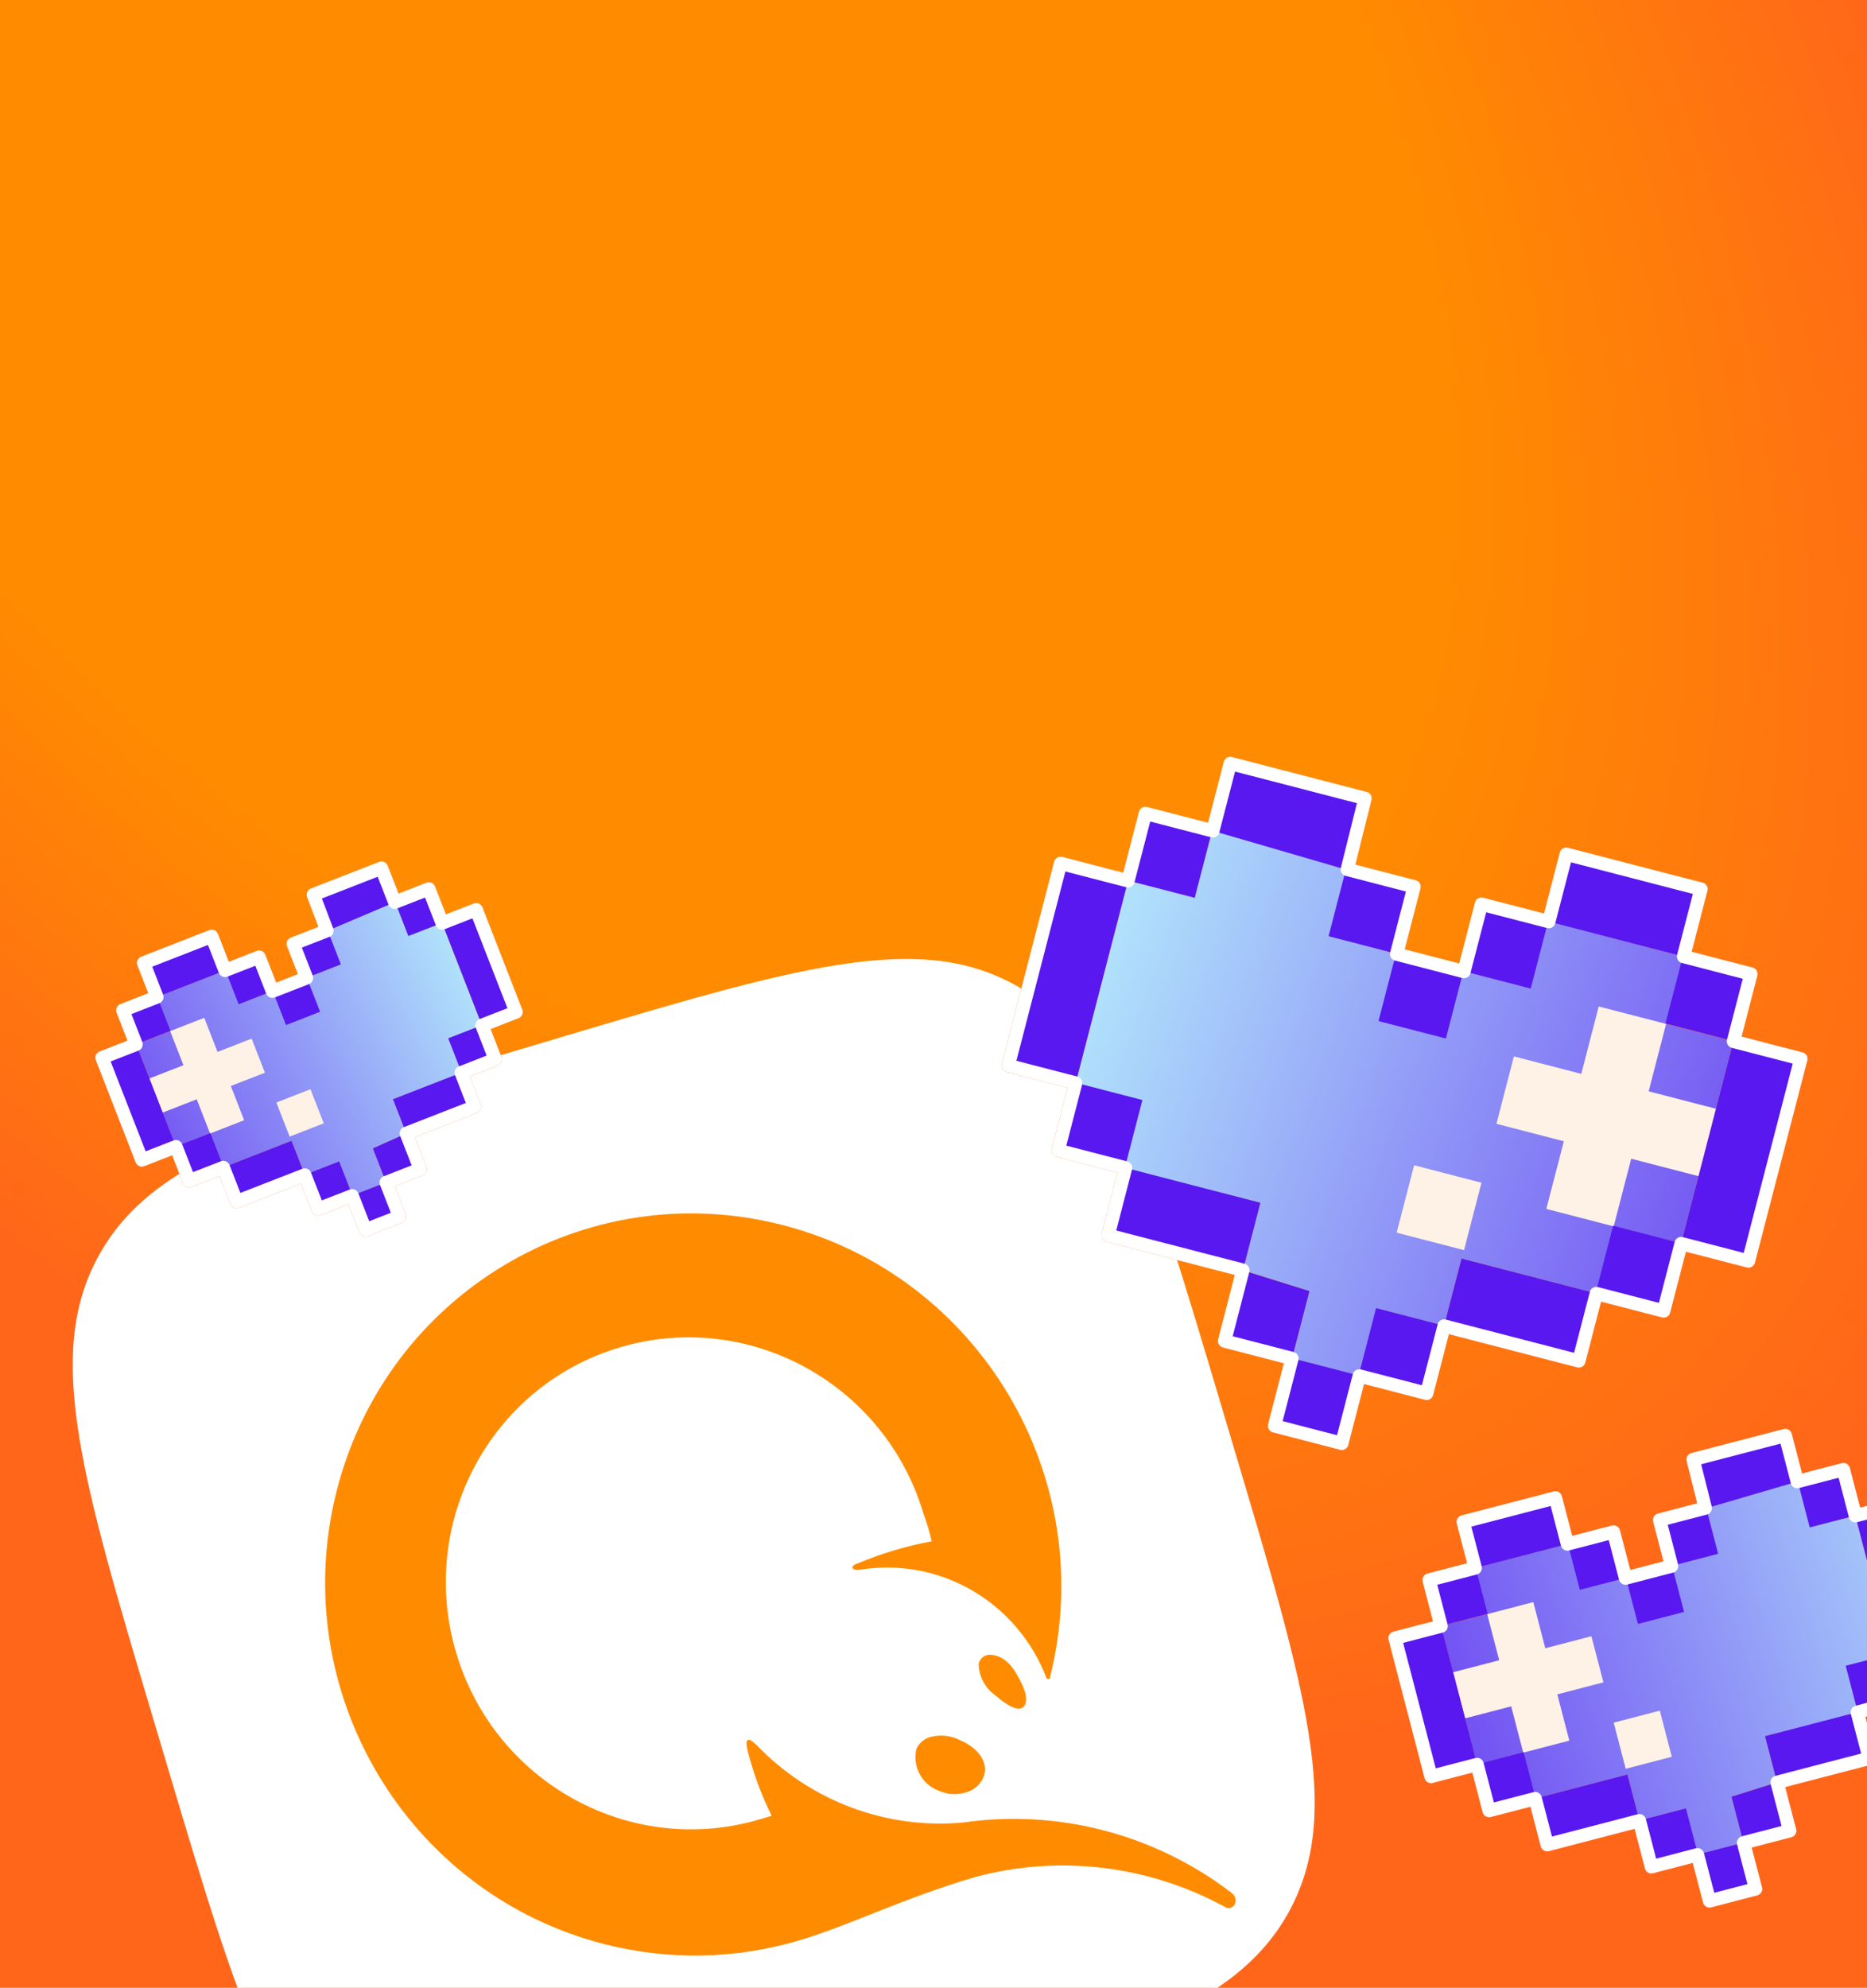 <?xml version="1.0" encoding="UTF-8"?> <svg xmlns="http://www.w3.org/2000/svg" width="280" height="298" viewBox="0 0 280 298" fill="none"><g clip-path="url(#clip0_3819_2)"><rect width="280" height="298" fill="white"></rect><rect width="280" height="298" fill="url(#paint0_radial_3819_2)"></rect><g filter="url(#filter0_f_3819_2)"><path fill-rule="evenodd" clip-rule="evenodd" d="M267.494 214.235C267.75 214.168 268.023 214.206 268.252 214.34C268.48 214.475 268.646 214.694 268.713 214.951L270.261 220.897L276.207 219.35C276.742 219.21 277.288 219.531 277.427 220.065L278.974 226.011L284.92 224.464C285.176 224.397 285.449 224.435 285.678 224.569C285.907 224.703 286.073 224.923 286.139 225.18L287.938 232.094L287.938 232.094L289.737 239.007L291.537 245.921C291.676 246.455 291.355 247.001 290.821 247.14L284.875 248.688L286.422 254.633C286.561 255.167 286.241 255.713 285.707 255.853L279.761 257.401L281.308 263.347C281.375 263.603 281.337 263.876 281.203 264.105C281.068 264.334 280.849 264.5 280.592 264.566L273.678 266.365L273.677 266.365L267.732 267.913L269.37 274.21C269.509 274.745 269.188 275.291 268.654 275.43L262.705 276.978L264.253 282.926C264.392 283.461 264.072 284.007 263.537 284.146L256.631 285.944C256.375 286.011 256.102 285.973 255.873 285.839C255.644 285.704 255.478 285.485 255.412 285.228L253.864 279.279L247.914 280.827C247.379 280.966 246.833 280.646 246.694 280.111L245.149 274.17L239.203 275.718L232.29 277.517C232.033 277.584 231.761 277.546 231.532 277.411C231.303 277.277 231.137 277.058 231.07 276.801L229.523 270.855L223.576 272.402C223.042 272.542 222.496 272.221 222.357 271.687L220.809 265.741L214.864 267.288C214.607 267.355 214.334 267.317 214.106 267.183C213.877 267.049 213.711 266.829 213.644 266.572L211.845 259.658L211.845 259.658L210.046 252.745L208.247 245.831C208.18 245.575 208.218 245.302 208.352 245.073C208.487 244.845 208.706 244.679 208.963 244.612L214.908 243.064L213.361 237.119C213.222 236.585 213.543 236.039 214.077 235.899L220.023 234.351L219.301 231.577L221.038 234.282L219.443 228.154L226.356 226.355L233.269 224.555L235.059 231.433L235.252 231.382L235.255 231.392L242.046 229.624L243.842 236.523L243.886 236.512L243.89 236.527L250.76 234.739L250.766 234.763L251.63 234.512L250.76 234.738L248.96 227.825L255.738 226.061L253.919 218.801L260.832 217.002L267.745 215.203L269.519 222.019L269.85 221.921L269.87 222.004L276.523 220.272L278.322 227.185L277.284 227.456L277.285 227.459L278.258 227.231L278.51 228.198C278.51 228.198 278.51 228.198 278.51 228.198L278.258 227.231L285.172 225.432L286.97 232.346L288.77 239.259L290.569 246.173L283.726 247.953L285.519 254.84L279.006 256.535L279.038 256.652L278.563 256.772L280.34 263.599L273.425 265.398L266.512 267.197L266.26 266.229C266.26 266.229 266.26 266.229 266.26 266.229L266.512 267.197L265.558 267.499L265.563 267.518L266.563 267.206L268.401 274.462L261.556 276.244L263.35 283.135L256.443 284.933L254.649 278.042L254.579 278.06L254.572 278.034L247.726 279.816L245.936 272.935M245.865 272.953L245.864 272.951L245.864 272.951L245.865 272.953ZM231.207 269.384L231.207 269.384L232.137 269.142L231.207 269.384ZM217.096 243.528L223.041 241.981L223.034 241.954L217.089 243.501L217.096 243.528ZM283.403 247.004L283.648 247.945L283.648 247.945L283.403 247.004C283.403 247.004 283.403 247.004 283.403 247.004ZM267.494 214.235L260.58 216.034ZM260.58 216.034L253.667 217.833ZM253.667 217.833C253.136 217.972 252.816 218.512 252.949 219.044ZM252.949 219.044L254.534 225.37ZM254.534 225.37L248.645 226.903ZM248.645 226.903C248.388 226.969 248.169 227.135 248.034 227.364ZM248.034 227.364C247.9 227.593 247.862 227.866 247.929 228.122ZM247.929 228.122L249.476 234.068ZM249.476 234.068L244.499 235.363ZM244.499 235.363L242.951 229.418ZM242.951 229.418C242.812 228.883 242.266 228.563 241.732 228.702ZM241.732 228.702L235.785 230.249ZM235.785 230.249L234.238 224.303ZM234.238 224.303C234.171 224.047 234.005 223.827 233.776 223.693ZM233.776 223.693C233.547 223.558 233.275 223.521 233.018 223.587ZM233.018 223.587L226.105 225.386ZM226.105 225.386L219.192 227.186ZM219.192 227.186C218.935 227.252 218.715 227.418 218.581 227.647ZM218.581 227.647C218.447 227.876 218.409 228.149 218.476 228.405ZM218.476 228.405L219.301 231.577Z" fill="#FF661A"></path></g><path d="M259.687 269.356L261.485 276.262L254.579 278.06L252.781 271.153L245.865 272.954L244.065 266.038L230.238 269.636L228.438 262.721L221.525 264.521L216.128 243.78L223.041 241.981L221.242 235.067L235.252 231.382L237.035 238.128L243.886 236.512L245.834 243.272L252.172 241.491L250.695 234.784L257.457 232.816L255.81 226.071L269.85 221.921L271.529 228.812L278.258 227.231L283.655 247.972L277.234 249.905L279.037 256.652L264.713 260.283L266.512 267.197L259.687 269.356Z" fill="url(#paint1_linear_3819_2)"></path><path d="M242.013 258.253L248.926 256.453L250.725 263.367L243.812 265.166L242.013 258.253Z" fill="#FEF2E6"></path><path d="M224.841 248.895L223.042 241.981L229.955 240.182L231.754 247.095L238.669 245.297L240.468 252.21L233.553 254.009L235.359 260.947L228.446 262.746L226.64 255.808L219.727 257.607L217.928 250.694L224.841 248.895Z" fill="#FEF2E6"></path><path d="M280.057 234.145L278.259 227.231L285.172 225.432L286.971 232.346L288.77 239.26L290.569 246.173L283.656 247.972L281.857 241.059L280.057 234.145Z" fill="#5918EF"></path><path d="M283.719 247.927L285.519 254.84L278.605 256.64L276.806 249.726L283.719 247.927Z" fill="#5918EF"></path><path d="M276.523 220.272L278.323 227.185L271.409 228.984L269.61 222.071L276.523 220.272Z" fill="#5918EF"></path><path d="M255.759 226.143L253.919 218.801L260.832 217.002L267.745 215.203L269.545 222.116L255.759 226.143Z" fill="#5918EF"></path><path d="M255.873 226.026L257.673 232.939L250.76 234.738L248.96 227.825L255.873 226.026Z" fill="#5918EF"></path><path d="M250.76 234.738L252.56 241.652L245.646 243.451L243.847 236.538L250.76 234.738Z" fill="#5918EF"></path><path d="M242.046 229.624L243.846 236.538L236.932 238.337L235.133 231.424L242.046 229.624Z" fill="#5918EF"></path><path d="M226.356 226.355L233.269 224.555L235.069 231.469L228.155 233.268L221.242 235.067L219.443 228.154L226.356 226.355Z" fill="#5918EF"></path><path d="M221.306 235.022L223.105 241.935L216.192 243.735L214.392 236.821L221.306 235.022Z" fill="#5918EF"></path><path d="M216.127 243.781L217.927 250.694L219.726 257.607L221.525 264.522L214.611 266.321L212.812 259.406L211.013 252.493L209.214 245.58L216.127 243.781Z" fill="#5918EF"></path><path d="M228.503 262.678L230.302 269.591L223.389 271.391L221.589 264.477L228.503 262.678Z" fill="#5918EF"></path><path d="M244.066 266.038L245.865 272.951L238.952 274.75L232.038 276.549L230.239 269.636L237.151 267.837L244.066 266.038Z" fill="#5918EF"></path><path d="M259.687 269.356L261.485 276.262L268.402 274.462L266.563 267.206L259.687 269.356Z" fill="#5918EF"></path><path d="M261.549 276.218L263.35 283.135L256.443 284.933L254.642 278.016L261.549 276.218Z" fill="#5918EF"></path><path d="M252.846 271.108L254.644 278.015L247.726 279.816L245.929 272.909L252.846 271.108Z" fill="#5918EF"></path><path d="M264.713 260.283L271.626 258.484L278.541 256.685L280.34 263.599L273.425 265.398L266.512 267.197L264.713 260.283Z" fill="#5918EF"></path><path d="M216.128 243.78L214.329 236.867L221.243 235.067L219.444 228.153L226.357 226.354L233.27 224.555L235.069 231.468L241.984 229.669L243.783 236.583L250.696 234.784L248.897 227.87L255.745 226.088L253.919 218.801L260.832 217.002L267.746 215.203L269.545 222.116L276.459 220.317L278.259 227.231L285.172 225.431L286.971 232.346L288.77 239.259L290.569 246.172L283.656 247.972L285.455 254.885L278.541 256.685L280.34 263.599L273.426 265.397L266.513 267.197L268.402 274.462L261.486 276.262L263.286 283.178L256.38 284.976L254.58 278.06L247.662 279.859L245.865 272.954L245.865 272.951L238.952 274.75L232.038 276.549L230.239 269.636L223.325 271.435L221.525 264.521L214.612 266.321L212.813 259.406L211.014 252.493L209.215 245.579L216.128 243.78Z" stroke="white" stroke-width="2" stroke-linecap="round" stroke-linejoin="round"></path><path d="M23.092 258.055C12.207 221.527 6.764 203.263 14.626 188.564C22.489 173.865 40.587 168.472 76.783 157.685L83.182 155.778C119.378 144.991 137.476 139.598 152.102 147.594C166.729 155.591 172.172 173.855 183.058 210.383L184.982 216.841C195.868 253.369 201.311 271.633 193.448 286.332C185.585 301.03 167.487 306.424 131.291 317.211L124.892 319.118C88.696 329.904 70.598 335.298 55.972 327.301C41.345 319.304 35.903 301.04 25.017 264.512L23.092 258.055Z" fill="white"></path><path fill-rule="evenodd" clip-rule="evenodd" d="M184.622 283.707C178.934 279.371 172.454 276.211 165.558 274.411C158.662 272.611 151.486 272.206 144.448 273.22C138.765 273.746 133.032 272.976 127.672 270.969C122.312 268.962 117.462 265.769 113.481 261.626C112.026 260.226 111.64 260.669 112.223 262.847C113.066 266.082 114.242 269.221 115.732 272.213L114.059 272.711C94.712 278.513 74.293 267.39 68.44 247.87C62.586 228.349 73.521 207.824 92.859 202.025C112.196 196.226 132.625 207.346 138.477 226.861L138.495 226.921C138.998 228.276 139.411 229.662 139.732 231.071C135.927 231.766 132.211 232.874 128.647 234.374C127.336 234.765 127.747 235.489 128.934 235.336C134.714 234.379 140.654 235.463 145.752 238.406C150.849 241.349 154.791 245.97 156.911 251.488C156.935 251.568 156.989 251.635 157.062 251.675C157.135 251.715 157.22 251.724 157.299 251.7C157.378 251.677 157.444 251.623 157.483 251.549C157.523 251.476 157.531 251.391 157.507 251.311C164.908 221.551 146.932 191.257 117.36 183.651C87.787 176.045 57.825 194.015 50.423 223.777C43.022 253.54 61 283.832 90.57 291.437C100.219 293.919 110.342 293.731 119.867 290.892C127.614 288.583 134.853 284.788 146.176 281.414C158.77 278.011 172.203 279.609 183.712 285.878C184.911 286.634 186.107 284.772 184.622 283.707Z" fill="#FF8C00"></path><path fill-rule="evenodd" clip-rule="evenodd" d="M139.646 260.375C139.172 260.487 138.729 260.704 138.349 261.009C137.969 261.315 137.661 261.702 137.448 262.143C137.131 263.428 137.302 264.789 137.927 265.959C138.551 267.129 139.585 268.024 140.826 268.471C142.079 269.031 143.487 269.123 144.796 268.728C145.406 268.577 145.972 268.282 146.446 267.868C146.92 267.454 147.289 266.932 147.524 266.344C148.273 264.288 146.842 262.095 143.944 260.863C142.613 260.189 141.088 260.016 139.646 260.375V260.375Z" fill="#FF8C00"></path><path fill-rule="evenodd" clip-rule="evenodd" d="M148.768 248.097C148.329 248.016 147.876 248.108 147.504 248.354C147.132 248.6 146.868 248.981 146.767 249.419C146.784 250.353 147.021 251.271 147.459 252.097C147.897 252.923 148.523 253.633 149.286 254.169C151.032 255.678 152.328 256.34 153.107 256.107C153.887 255.875 154.31 254.701 153.253 252.462C152.197 250.223 150.909 248.311 148.768 248.097Z" fill="#FF8C00"></path><g filter="url(#filter1_f_3819_2)"><path fill-rule="evenodd" clip-rule="evenodd" d="M56.847 129.211C57.094 129.115 57.37 129.121 57.613 129.227C57.855 129.334 58.046 129.533 58.142 129.78L59.772 133.959L63.952 132.33C64.467 132.129 65.046 132.384 65.247 132.898L66.876 137.078L71.055 135.448C71.303 135.352 71.578 135.358 71.821 135.464C72.064 135.571 72.254 135.77 72.35 136.017L74.343 141.129L74.343 141.129L76.336 146.24L78.328 151.35C78.529 151.865 78.274 152.445 77.76 152.645L73.581 154.275L75.21 158.454C75.41 158.969 75.156 159.548 74.642 159.749L70.462 161.379L72.091 165.559C72.188 165.806 72.182 166.081 72.075 166.324C71.969 166.567 71.77 166.757 71.523 166.854L66.411 168.846L66.411 168.846L62.232 170.475L63.962 174.915C64.162 175.43 63.908 176.01 63.393 176.21L59.212 177.84L60.842 182.022C61.042 182.536 60.788 183.116 60.273 183.317L55.168 185.308C54.921 185.404 54.645 185.398 54.403 185.292C54.16 185.185 53.969 184.986 53.873 184.739L52.243 180.558L48.06 182.188C47.546 182.389 46.966 182.134 46.765 181.619L45.138 177.444L40.958 179.073L35.847 181.066C35.6 181.162 35.325 181.156 35.082 181.05C34.839 180.943 34.649 180.744 34.553 180.497L32.923 176.318L28.743 177.947C28.228 178.148 27.648 177.893 27.448 177.379L25.819 173.199L21.639 174.829C21.392 174.925 21.117 174.919 20.874 174.813C20.631 174.706 20.441 174.507 20.344 174.26L18.352 169.148L18.352 169.148L16.359 164.037L14.367 158.927C14.27 158.679 14.276 158.404 14.383 158.161C14.489 157.918 14.688 157.728 14.935 157.632L19.114 156.002L17.485 151.823C17.284 151.308 17.539 150.729 18.053 150.528L22.233 148.898L20.603 144.718C20.507 144.471 20.513 144.196 20.619 143.953C20.726 143.71 20.925 143.52 21.172 143.423L26.283 141.431L31.394 139.438C31.641 139.342 31.916 139.348 32.159 139.454C32.402 139.561 32.592 139.76 32.689 140.007L34.318 144.186L38.498 142.557C39.013 142.356 39.593 142.611 39.793 143.125L41.423 147.304L44.67 146.038L43.041 141.859C42.944 141.612 42.95 141.337 43.057 141.094C43.163 140.851 43.362 140.66 43.609 140.564L47.749 138.95L46.054 134.483C45.859 133.97 46.114 133.396 46.626 133.197L51.736 131.204L56.847 129.211ZM66.671 139.304L66.853 139.77L66.671 139.304C66.671 139.304 66.671 139.304 66.671 139.304ZM71.922 152.775C71.922 152.775 71.922 152.775 71.922 152.775L71.259 151.074L71.922 152.775ZM60.573 168.975C60.573 168.975 60.573 168.975 60.573 168.975L58.944 164.796L58.944 164.796L60.573 168.975ZM60.024 170.319L55.925 172.166L57.553 176.34C57.553 176.34 57.553 176.34 57.553 176.34L55.925 172.166L60.029 170.332L60.024 170.319ZM21.341 156.207L25.52 154.578L25.512 154.558L21.333 156.187L21.341 156.207ZM43.713 171.038L43.713 171.038L42.398 171.551L43.713 171.038Z" fill="#FF661A"></path></g><path d="M55.926 172.166L57.917 177.272L52.811 179.263L50.82 174.156L45.707 176.151L43.714 171.038L33.492 175.023L31.498 169.911L26.387 171.905L20.409 156.571L25.52 154.578L23.528 149.466L33.882 145.399L35.847 150.383L40.927 148.536L43.019 153.516L47.694 151.59L45.965 146.607L50.946 144.499L49.084 139.503L59.419 135.078L61.318 140.182L66.308 138.372L72.286 153.706L67.562 155.757L69.543 160.741L58.944 164.796L60.937 169.907L55.926 172.166Z" fill="url(#paint2_linear_3819_2)"></path><path d="M41.449 165.285L46.56 163.292L48.552 168.403L43.441 170.396L41.449 165.285Z" fill="#FEF2E6"></path><path d="M27.513 159.689L25.521 154.578L30.632 152.586L32.624 157.697L37.736 155.704L39.729 160.815L34.617 162.808L36.617 167.937L31.506 169.93L29.506 164.8L24.395 166.793L22.402 161.682L27.513 159.689Z" fill="#FEF2E6"></path><path d="M68.301 143.485L66.308 138.373L71.419 136.38L73.412 141.492L75.405 146.603L77.397 151.714L72.286 153.707L70.294 148.596L68.301 143.485Z" fill="#5918EF"></path><path d="M72.331 153.666L74.324 158.777L69.213 160.77L67.22 155.659L72.331 153.666Z" fill="#5918EF"></path><path d="M64.361 133.221L66.353 138.332L61.242 140.325L59.25 135.214L64.361 133.221Z" fill="#5918EF"></path><path d="M49.052 139.562L46.989 134.128L52.1 132.136L57.211 130.143L59.204 135.254L49.052 139.562Z" fill="#5918EF"></path><path d="M49.128 139.463L51.121 144.574L46.01 146.567L44.017 141.456L49.128 139.463Z" fill="#5918EF"></path><path d="M46.011 146.567L48.003 151.677L42.892 153.67L40.9 148.559L46.011 146.567Z" fill="#5918EF"></path><path d="M38.905 143.448L40.898 148.559L35.787 150.552L33.794 145.441L38.905 143.448Z" fill="#5918EF"></path><path d="M26.646 142.363L31.757 140.37L33.749 145.481L28.638 147.474L23.527 149.466L21.535 144.355L26.646 142.363Z" fill="#5918EF"></path><path d="M23.572 149.426L25.565 154.537L20.454 156.53L18.461 151.419L23.572 149.426Z" fill="#5918EF"></path><path d="M20.41 156.571L22.402 161.682L24.395 166.793L26.387 171.905L21.276 173.897L19.284 168.785L17.291 163.675L15.299 158.564L20.41 156.571Z" fill="#5918EF"></path><path d="M31.544 169.872L33.537 174.983L28.426 176.976L26.433 171.865L31.544 169.872Z" fill="#5918EF"></path><path d="M43.715 171.038L45.707 176.149L40.596 178.141L35.485 180.134L33.493 175.023L38.603 173.03L43.715 171.038Z" fill="#5918EF"></path><path d="M55.926 172.167L57.917 177.272L63.031 175.279L60.977 169.909L55.926 172.167Z" fill="#5918EF"></path><path d="M57.962 177.233L59.956 182.346L54.849 184.337L52.855 179.224L57.962 177.233Z" fill="#5918EF"></path><path d="M50.865 174.117L52.856 179.223L47.742 181.217L45.752 176.111L50.865 174.117Z" fill="#5918EF"></path><path d="M58.944 164.796L64.055 162.803L69.167 160.811L71.16 165.922L66.048 167.914L60.937 169.907L58.944 164.796Z" fill="#5918EF"></path><path d="M20.41 156.571L18.417 151.46L23.528 149.466L21.535 144.355L26.646 142.363L31.757 140.37L33.75 145.481L38.862 143.488L40.855 148.599L45.966 146.607L43.973 141.496L49.036 139.522L46.989 134.128L52.1 132.136L57.211 130.143L59.204 135.254L64.316 133.262L66.308 138.373L71.419 136.38L73.412 141.492L75.404 146.603L77.397 151.714L72.286 153.706L74.279 158.817L69.168 160.811L71.16 165.922L66.048 167.914L60.937 169.907L63.03 175.279L57.917 177.272L59.911 182.385L54.805 184.376L52.812 179.263L47.697 181.256L45.707 176.151L45.707 176.149L40.596 178.141L35.485 180.134L33.492 175.023L28.38 177.016L26.387 171.905L21.276 173.897L19.284 168.785L17.291 163.674L15.299 158.563L20.41 156.571Z" stroke="white" stroke-width="2" stroke-linecap="round" stroke-linejoin="round"></path><g filter="url(#filter2_f_3819_2)"><path fill-rule="evenodd" clip-rule="evenodd" d="M184.757 113.487C184.501 113.42 184.228 113.458 184 113.593C183.771 113.727 183.605 113.947 183.539 114.204L181.173 123.34L172.035 120.974C171.5 120.836 170.955 121.157 170.816 121.692L168.45 130.828L159.315 128.462C159.058 128.395 158.785 128.434 158.557 128.568C158.328 128.703 158.162 128.922 158.096 129.179L155.48 139.285L155.48 139.285L152.863 149.389L150.247 159.493C150.108 160.028 150.429 160.573 150.964 160.712L160.1 163.078L157.734 172.213C157.595 172.748 157.917 173.294 158.451 173.432L167.588 175.8L165.222 184.936C165.155 185.193 165.194 185.465 165.328 185.694C165.463 185.922 165.682 186.088 165.939 186.155L176.045 188.771L176.045 188.771L185.181 191.137L182.684 200.788C182.546 201.322 182.867 201.868 183.401 202.006L192.541 204.373L190.175 213.513C190.036 214.048 190.357 214.593 190.892 214.732L200.985 217.347C201.242 217.413 201.515 217.375 201.743 217.241C201.972 217.106 202.138 216.886 202.204 216.63L204.571 207.489L213.713 209.856C214.248 209.994 214.794 209.673 214.932 209.138L217.295 200.009L226.431 202.375L236.535 204.992C236.792 205.058 237.065 205.02 237.293 204.885C237.522 204.751 237.687 204.531 237.754 204.274L240.12 195.138L249.258 197.504C249.792 197.642 250.338 197.321 250.476 196.786L252.842 187.651L261.978 190.016C262.235 190.083 262.508 190.045 262.736 189.91C262.965 189.776 263.13 189.556 263.197 189.299L265.813 179.193L265.813 179.193L268.43 169.089L271.046 158.985C271.113 158.728 271.074 158.456 270.94 158.227C270.805 157.999 270.585 157.833 270.329 157.766L261.193 155.401L263.559 146.265C263.697 145.73 263.376 145.184 262.841 145.046L253.705 142.678L256.071 133.542C256.137 133.285 256.099 133.013 255.965 132.784C255.83 132.556 255.61 132.39 255.353 132.323L245.25 129.707L235.146 127.09C234.889 127.024 234.616 127.062 234.388 127.197C234.159 127.331 233.993 127.551 233.927 127.808L231.561 136.944L222.423 134.578C221.888 134.44 221.343 134.761 221.204 135.296L218.838 144.431L210.671 142.316L213.037 133.18C213.103 132.924 213.065 132.651 212.93 132.422C212.796 132.194 212.576 132.028 212.319 131.962L203.269 129.618L205.685 119.93C205.818 119.397 205.497 118.857 204.965 118.72L194.861 116.103L184.757 113.487ZM252.376 185.464L252.376 185.464L252.677 184.299L252.376 185.464ZM259.724 157.086L259.724 157.086L258.867 160.394L259.724 157.086ZM259.006 155.867L259.016 155.828L249.881 153.462L249.87 153.501L259.006 155.867ZM208.491 142.755L208.494 142.744L208.085 142.638L208.491 142.755ZM170.146 132.258L170.142 132.274L170.833 132.436L170.146 132.258ZM168.917 133.015C168.917 133.015 168.917 133.015 168.917 133.015L168.75 133.661L168.917 133.015ZM161.57 161.392C161.57 161.392 161.57 161.392 161.57 161.392L162.163 159.099L161.57 161.392ZM186.65 189.451C186.651 189.451 186.651 189.451 186.651 189.451L189.017 180.315L189.016 180.315L186.65 189.451ZM187.355 190.72L187.347 190.75L196.376 193.562L196.376 193.562L187.355 190.72Z" fill="#FF661A"></path></g><path d="M196.375 193.562L193.76 203.655L203.854 206.27L206.468 196.175L216.577 198.794L219.195 188.686L239.403 193.919L242.021 183.813L252.125 186.431L259.974 156.118L249.87 153.501L252.486 143.395L232.01 138.037L229.417 147.896L219.404 145.547L216.57 155.426L207.306 152.836L209.452 143.033L199.569 140.171L201.965 130.313L181.443 124.274L179.002 134.345L169.168 132.046L161.319 162.36L170.704 165.173L168.081 175.034L189.016 180.315L186.4 190.419L196.375 193.562Z" fill="url(#paint3_linear_3819_2)"></path><path d="M222.181 177.308L212.077 174.691L209.46 184.795L219.564 187.412L222.181 177.308Z" fill="#FEF2E6"></path><path d="M247.253 163.605L249.869 153.501L239.765 150.884L237.149 160.988L227.043 158.372L224.426 168.476L234.532 171.092L231.906 181.233L242.01 183.85L244.636 173.709L254.74 176.326L257.357 166.222L247.253 163.605Z" fill="#FEF2E6"></path><path d="M166.552 142.152L169.168 132.046L159.064 129.43L156.448 139.536L153.831 149.64L151.215 159.744L161.319 162.36L163.935 152.256L166.552 142.152Z" fill="#5918EF"></path><path d="M161.224 162.294L158.607 172.398L168.712 175.015L171.328 164.911L161.224 162.294Z" fill="#5918EF"></path><path d="M171.69 121.876L169.073 131.98L179.177 134.597L181.794 124.493L171.69 121.876Z" fill="#5918EF"></path><path d="M202.039 130.418L204.715 119.688L194.611 117.071L184.507 114.455L181.89 124.559L202.039 130.418Z" fill="#5918EF"></path><path d="M201.871 130.246L199.254 140.35L209.358 142.967L211.975 132.863L201.871 130.246Z" fill="#5918EF"></path><path d="M209.358 142.968L206.741 153.072L216.845 155.689L219.462 145.585L209.358 142.968Z" fill="#5918EF"></path><path d="M222.081 135.48L219.464 145.584L229.568 148.201L232.185 138.097L222.081 135.48Z" fill="#5918EF"></path><path d="M244.999 130.675L234.895 128.058L232.279 138.162L242.383 140.779L252.487 143.395L255.103 133.291L244.999 130.675Z" fill="#5918EF"></path><path d="M252.394 143.33L249.777 153.434L259.881 156.051L262.498 145.947L252.394 143.33Z" fill="#5918EF"></path><path d="M259.974 156.118L257.358 166.222L254.741 176.326L252.125 186.432L262.229 189.048L264.845 178.942L267.462 168.838L270.078 158.734L259.974 156.118Z" fill="#5918EF"></path><path d="M241.926 183.75L239.309 193.854L249.413 196.471L252.03 186.367L241.926 183.75Z" fill="#5918EF"></path><path d="M219.195 188.686L216.578 198.79L226.682 201.407L236.786 204.023L239.403 193.919L229.301 191.302L219.195 188.686Z" fill="#5918EF"></path><path d="M196.375 193.562L193.76 203.656L183.652 201.038L186.326 190.432L196.375 193.562Z" fill="#5918EF"></path><path d="M193.667 203.591L191.048 213.7L201.143 216.315L203.761 206.205L193.667 203.591Z" fill="#5918EF"></path><path d="M206.375 196.11L203.76 206.204L213.87 208.823L216.485 198.728L206.375 196.11Z" fill="#5918EF"></path><path d="M189.016 180.315L178.912 177.699L168.806 175.083L166.19 185.186L176.295 187.803L186.399 190.419L189.016 180.315Z" fill="#5918EF"></path><path d="M259.974 156.118L262.59 146.014L252.486 143.395L255.102 133.291L244.999 130.675L234.895 128.058L232.278 138.162L222.172 135.546L219.556 145.65L209.452 143.033L212.068 132.929L202.059 130.338L204.714 119.687L194.61 117.071L184.507 114.454L181.89 124.558L171.784 121.942L169.167 132.046L159.064 129.43L156.447 139.535L153.831 149.639L151.214 159.743L161.318 162.36L158.702 172.464L168.806 175.082L166.19 185.186L176.295 187.802L186.399 190.419L183.652 201.038L193.76 203.655L191.142 213.764L201.236 216.379L203.853 206.27L213.964 208.887L216.577 198.794L216.578 198.79L226.682 201.407L236.786 204.023L239.402 193.919L249.508 196.535L252.125 186.431L262.228 189.048L264.845 178.942L267.461 168.838L270.078 158.734L259.974 156.118Z" stroke="white" stroke-width="2" stroke-linecap="round" stroke-linejoin="round"></path></g><defs><filter id="filter0_f_3819_2" x="179.315" y="185.303" width="141.154" height="129.573" filterUnits="userSpaceOnUse" color-interpolation-filters="sRGB"><feFlood flood-opacity="0" result="BackgroundImageFix"></feFlood><feBlend mode="normal" in="SourceGraphic" in2="BackgroundImageFix" result="shape"></feBlend><feGaussianBlur stdDeviation="14.45" result="effect1_foregroundBlur_3819_2"></feGaussianBlur></filter><filter id="filter1_f_3819_2" x="-21.502" y="93.343" width="135.699" height="127.833" filterUnits="userSpaceOnUse" color-interpolation-filters="sRGB"><feFlood flood-opacity="0" result="BackgroundImageFix"></feFlood><feBlend mode="normal" in="SourceGraphic" in2="BackgroundImageFix" result="shape"></feBlend><feGaussianBlur stdDeviation="17.9" result="effect1_foregroundBlur_3819_2"></feGaussianBlur></filter><filter id="filter2_f_3819_2" x="114.914" y="78.155" width="191.464" height="174.524" filterUnits="userSpaceOnUse" color-interpolation-filters="sRGB"><feFlood flood-opacity="0" result="BackgroundImageFix"></feFlood><feBlend mode="normal" in="SourceGraphic" in2="BackgroundImageFix" result="shape"></feBlend><feGaussianBlur stdDeviation="17.65" result="effect1_foregroundBlur_3819_2"></feGaussianBlur></filter><radialGradient id="paint0_radial_3819_2" cx="0" cy="0" r="1" gradientUnits="userSpaceOnUse" gradientTransform="translate(73.316 -5.37256e-06) rotate(52.282) scale(317.672 193.271)"><stop offset="0.575" stop-color="#FF8C00"></stop><stop offset="0.94" stop-color="#FF661A"></stop></radialGradient><linearGradient id="paint1_linear_3819_2" x1="316.927" y1="234.339" x2="190.355" y2="277.023" gradientUnits="userSpaceOnUse"><stop stop-color="#BDFFFD"></stop><stop offset="1" stop-color="#5918EF"></stop></linearGradient><linearGradient id="paint2_linear_3819_2" x1="81.363" y1="144.371" x2="3.643" y2="183.912" gradientUnits="userSpaceOnUse"><stop stop-color="#BDFFFD"></stop><stop offset="1" stop-color="#5918EF"></stop></linearGradient><linearGradient id="paint3_linear_3819_2" x1="142.071" y1="146.761" x2="297.794" y2="204.008" gradientUnits="userSpaceOnUse"><stop stop-color="#BDFFFD"></stop><stop offset="1" stop-color="#5918EF"></stop></linearGradient><clipPath id="clip0_3819_2"><rect width="280" height="298" fill="white"></rect></clipPath></defs></svg> 